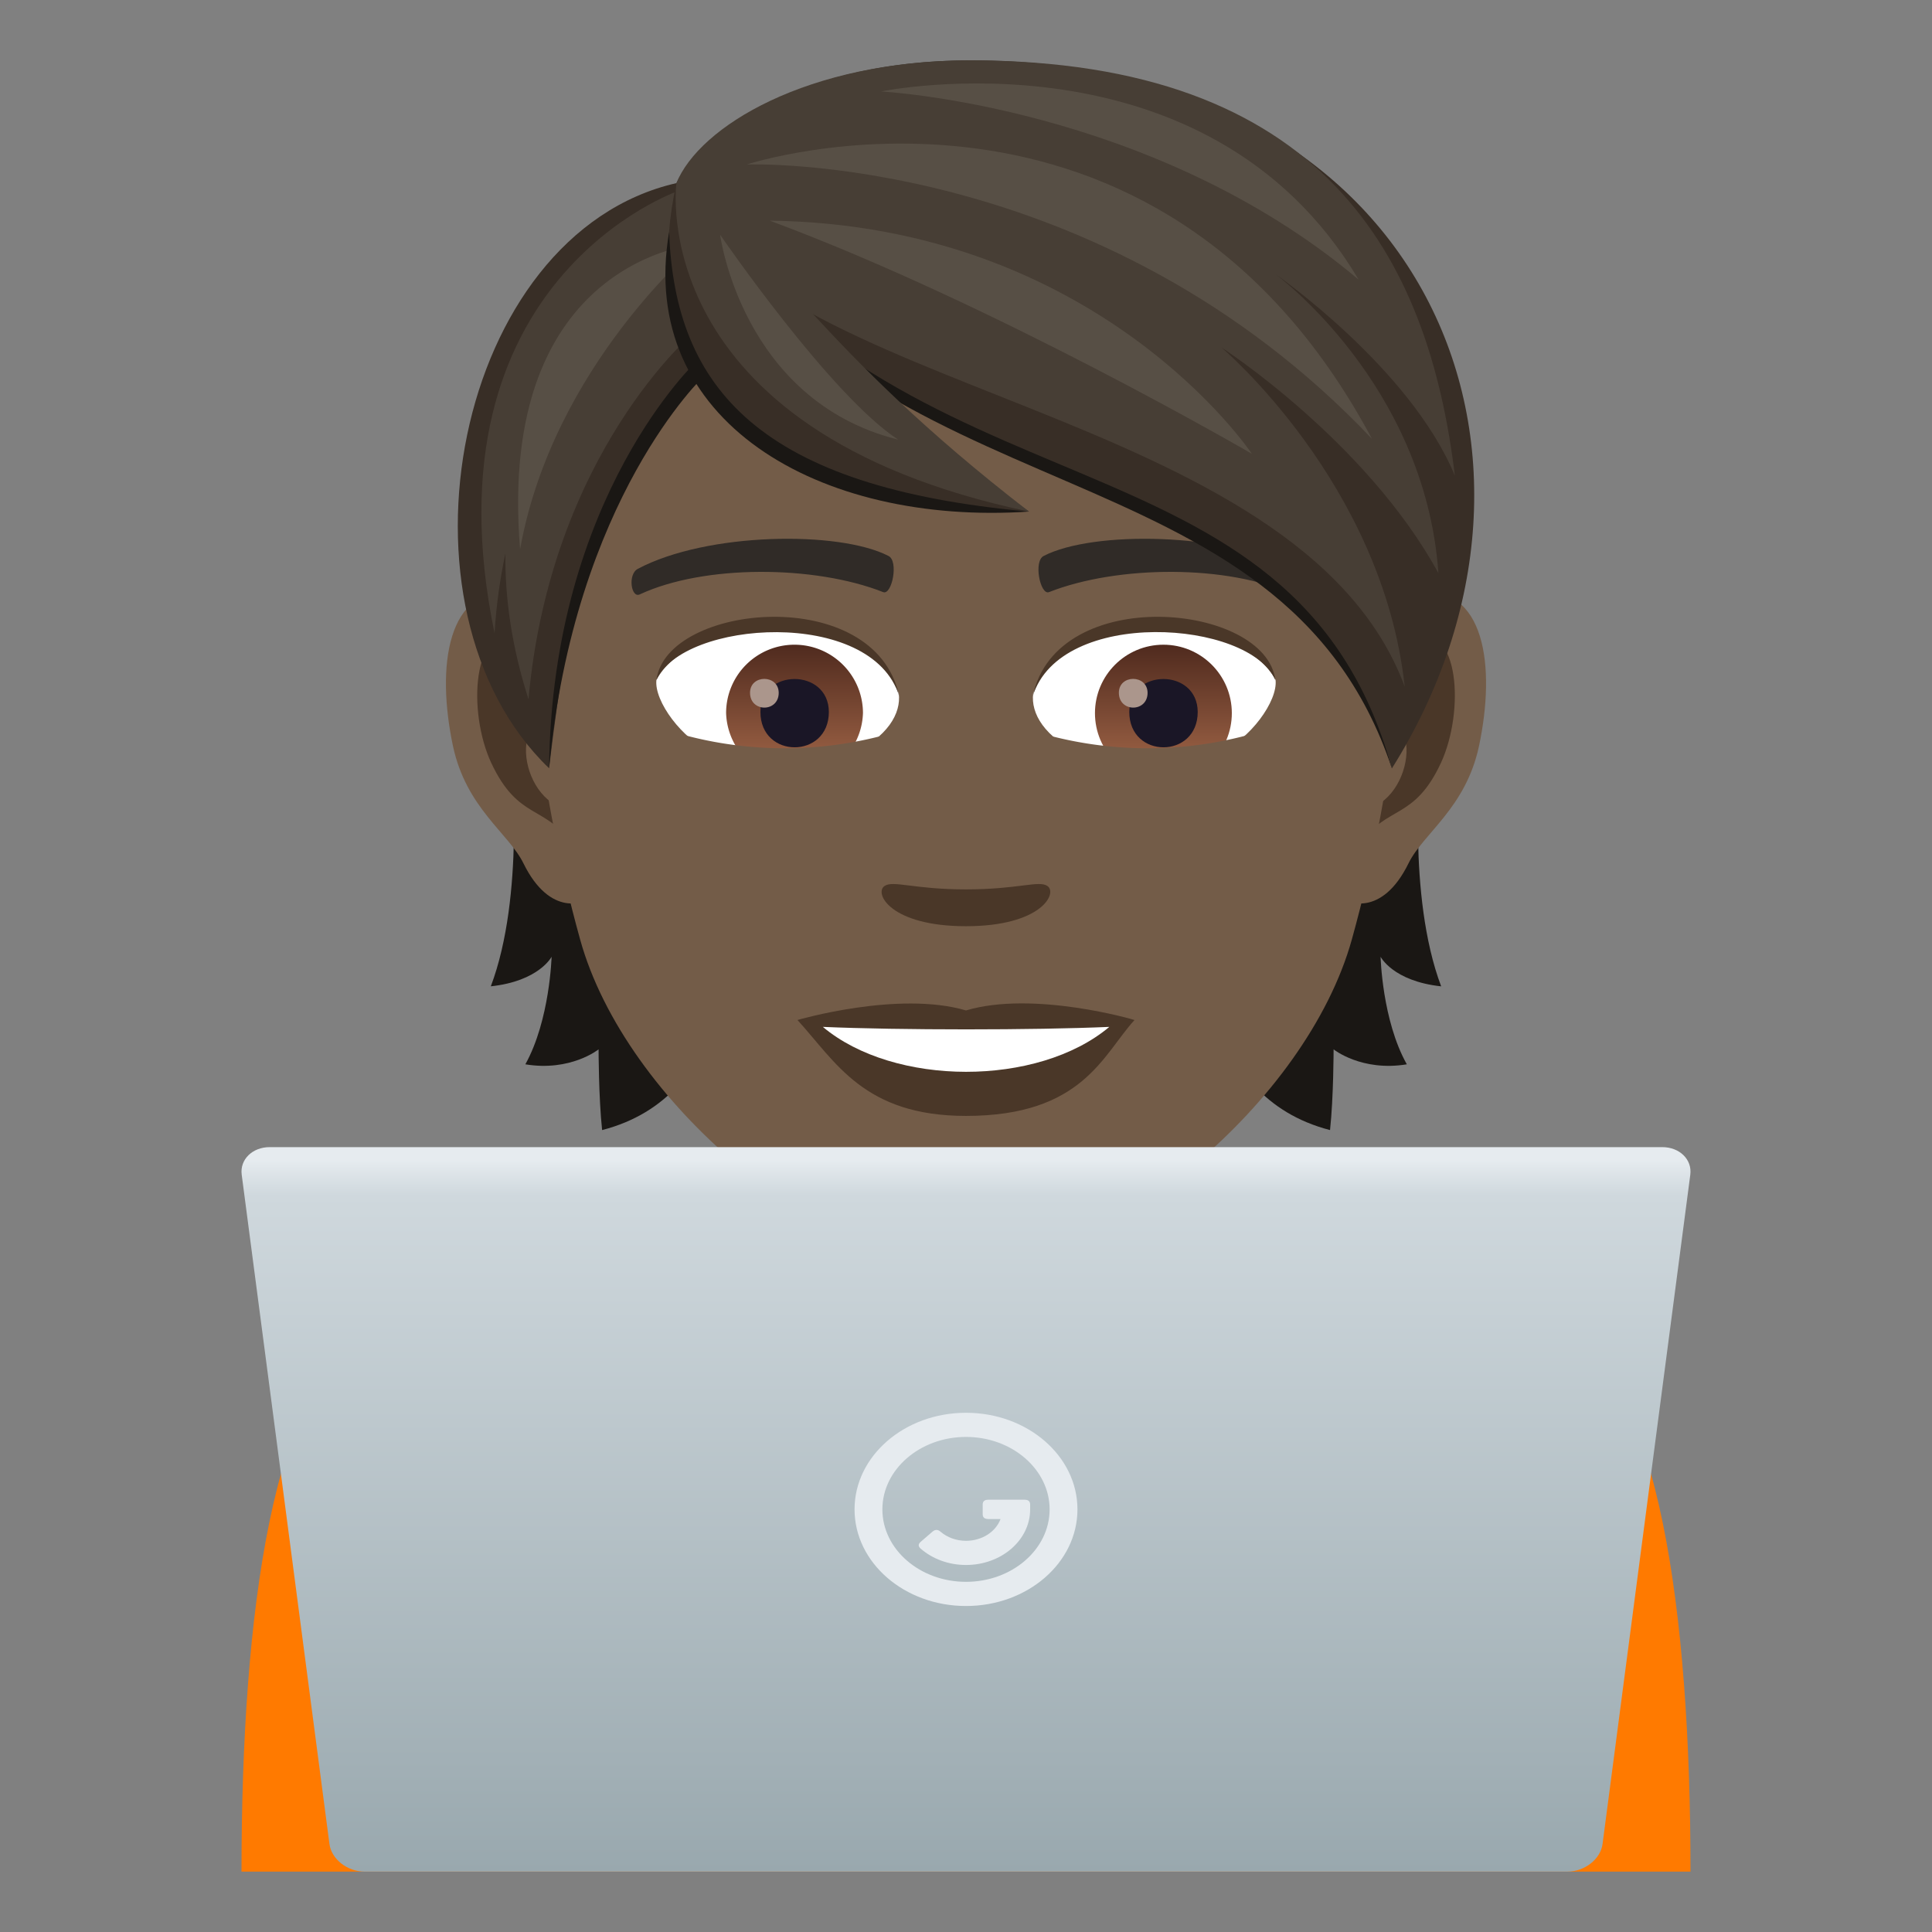 <svg xmlns="http://www.w3.org/2000/svg" xml:space="preserve" style="enable-background:new 0 0 64 64" viewBox="0 0 64 64"><rect x="0" y="0" width="64" height="64" fill="#808080" stroke="none"/><path d="M56 62c0-8.614-1.065-16.263-4.158-17.797-1.084-.537-7.013 2.864-7.013 2.864L48.302 62H56zm-40.302 0 3.473-14.933s-5.928-3.402-7.013-2.864C9.065 45.737 8 53.386 8 62h7.698z" style="fill:#ff7a00"/><path d="m39.213 38.908-14.426.026-12.629 5.269c3.983 4.732 3.533 12.958 3.54 17.797h32.604c.007-4.839-.443-13.065 3.54-17.797l-12.63-5.295z" style="fill:#ff7a00"/><path d="M24.586 34.56v5.6c0 5.314 14.828 5.314 14.828 0v-5.6H24.586z" style="fill:#5e4c3b"/><path d="M16.935 25.19s.462 4.471-.676 7.483c1.6-.172 2.013-.979 2.013-.979s-.055 2.095-.869 3.563c1.503.248 2.426-.496 2.426-.496s0 1.585.117 2.674c4.376-1.13 4.114-6.223 4.114-6.223l-7.125-6.023zm30.805 7.483c-1.138-3.018-.676-7.484-.676-7.484l-7.119 6.023s-.262 5.093 4.114 6.223c.118-1.089.118-2.674.118-2.674s.923.744 2.426.496c-.82-1.46-.869-3.563-.869-3.563s.407.807 2.005.98z" style="fill:#1a1714"/><path d="M46.906 19.614c-2.309.283-3.977 8.008-2.523 10.047.2.283 1.393.738 2.275-1.06.489-1 1.895-1.827 2.336-3.887.558-2.633.213-5.376-2.088-5.1zm-29.813 0c2.309.283 3.977 8.008 2.523 10.047-.2.283-1.392.738-2.275-1.06-.489-1-1.895-1.827-2.336-3.887-.558-2.633-.207-5.376 2.088-5.1z" style="fill:#735c48"/><path d="M46.844 21.096c-.6.193-1.261 1.11-1.613 2.632 2.102-.455 1.578 3.053-.248 3.122.014.351.041.717.083 1.096.882-1.282 1.778-.765 2.667-2.674.792-1.716.606-4.645-.89-4.176zm-28.076 2.625c-.358-1.523-1.013-2.44-1.613-2.625-1.488-.469-1.681 2.46-.882 4.176.89 1.902 1.785 1.392 2.667 2.674.041-.386.07-.745.083-1.103-1.813-.083-2.33-3.542-.255-3.122z" style="fill:#4a3728"/><path d="M32 4.756c-10 0-14.817 8.146-14.218 18.614.125 2.102.71 5.14 1.434 7.746C20.71 36.526 27.327 41.969 32 41.969c4.672 0 11.28-5.444 12.783-10.853.724-2.605 1.31-5.637 1.433-7.746C46.817 12.902 42 4.756 32 4.756z" style="fill:#735c48"/><path d="M42.867 18.842c-2.288-1.213-6.664-1.268-8.29-.427-.352.165-.117 1.31.172 1.2 2.274-.897 5.94-.917 8.063.075.283.138.4-.675.055-.848zm-21.735 0c2.288-1.213 6.664-1.268 8.297-.427.351.165.117 1.31-.172 1.2-2.275-.897-5.934-.917-8.063.075-.29.138-.407-.675-.062-.848z" style="fill:#302b27"/><path d="M34.7 29.352c-.282-.2-.957.11-2.7.11s-2.413-.31-2.702-.11c-.345.24.2 1.33 2.701 1.33 2.495 0 3.04-1.09 2.702-1.33zm-2.7 4.12c-2.247-.661-5.583.317-5.583.317 1.268 1.386 2.199 3.177 5.582 3.177 3.874 0 4.535-2.033 5.583-3.176 0-.007-3.336-.986-5.582-.318z" style="fill:#4a3728"/><path d="M27.258 34.017c2.357 1.978 7.119 1.991 9.49 0-2.516.11-6.96.11-9.49 0zm2.515-11.047c.083.662-.365 1.447-1.605 2.033-.793.372-2.433.813-4.597-.096-.965-.407-1.909-1.682-1.826-2.385 1.172-2.205 6.933-2.529 8.028.448z" style="fill:#fff"/><linearGradient id="a" x1="-1210.323" x2="-1210.323" y1="171.843" y2="171.154" gradientTransform="translate(7978.266 -1103.139) scale(6.57)" gradientUnits="userSpaceOnUse"><stop offset="0" style="stop-color:#a6694a"/><stop offset="1" style="stop-color:#4f2a1e"/></linearGradient><path d="M26.32 21.357a2.267 2.267 0 0 1 2.267 2.26 2.268 2.268 0 0 1-4.534 0 2.263 2.263 0 0 1 2.267-2.26z" style="fill:url(#a)"/><path d="M25.19 23.583c0 1.564 2.267 1.564 2.267 0-.006-1.454-2.267-1.454-2.267 0z" style="fill:#1a1626"/><path d="M24.846 22.949c0 .655.95.655.95 0-.006-.613-.95-.613-.95 0z" style="fill:#ab968c"/><path d="M29.787 23.06c-.916-2.957-7.187-2.516-8.042-.53.317-2.55 7.257-3.22 8.042.53z" style="fill:#4a3728"/><path d="M34.225 22.97c-.082.662.366 1.447 1.606 2.033.793.372 2.433.813 4.597-.096.971-.407 1.909-1.682 1.826-2.385-1.172-2.205-6.933-2.529-8.029.448z" style="fill:#fff"/><linearGradient id="b" x1="-1211.162" x2="-1211.162" y1="171.843" y2="171.154" gradientTransform="translate(7995.996 -1103.139) scale(6.57)" gradientUnits="userSpaceOnUse"><stop offset="0" style="stop-color:#a6694a"/><stop offset="1" style="stop-color:#4f2a1e"/></linearGradient><circle cx="38.539" cy="23.624" r="2.267" style="fill:url(#b)"/><path d="M37.409 23.583c0 1.564 2.267 1.564 2.267 0-.007-1.454-2.267-1.454-2.267 0z" style="fill:#1a1626"/><path d="M37.064 22.949c0 .655.951.655.951 0-.007-.613-.951-.613-.951 0z" style="fill:#ab968c"/><path d="M34.212 23.06c.916-2.95 7.18-2.53 8.035-.53-.31-2.55-7.25-3.22-8.035.53z" style="fill:#4a3728"/><path d="M29.479 24.302a12.83 12.83 0 0 1-7.475-.148l-.389 1.915a14.12 14.12 0 0 0 8.21.16l-.346-1.927zm12.519-.148a12.84 12.84 0 0 1-7.478.148l-.346 1.927c2.708.761 5.523.706 8.211-.16-.128-.64-.258-1.277-.387-1.915z" style="fill:#735c48"/><path d="M22.579 6.32c5.237 4.997 20.826 8.125 23.527 19.13C42.42 14.404 28.864 17.505 22.58 6.32z" style="fill:#1a1714"/><path d="M32.151 2c-6.085 0-9.124 2.756-9.744 4.066 7.587 11.584 20.446 7.663 23.7 19.391C52.646 15.045 47.215 2 32.15 2z" style="fill:#382e26"/><path d="M32.151 2c-5.42 0-8.991 2.2-9.744 4.066 2.624 7.069 20.636 7.284 24.126 16.678-.735-6.742-6.076-11.238-6.076-11.238s4.804 3.103 7.193 7.482c-.445-6.288-5.403-9.909-5.403-9.909s4.47 3.103 5.947 6.679C47.321 8.508 43.839 2 32.151 2z" style="fill:#473e35"/><path d="M45.008 9.266C39.981.799 29.187 3.03 29.187 3.03s8.982.466 15.821 6.235z" style="fill:#574f45"/><path d="M45.447 14.536C38.23 1.026 24.736 5.449 24.736 5.449s11.673-.45 20.711 9.087z" style="fill:#574f45"/><path d="M25.498 7.309c7.436 2.756 15.971 7.723 15.971 7.723s-5.046-7.58-15.97-7.723z" style="fill:#574f45"/><path d="M22.407 6.066c-7.353 1.681-9.724 14.092-4.218 19.384.682-5.644 1.344-9.268 5.093-13.086 0 0 .22-3.356-.875-6.298z" style="fill:#382e26"/><path d="M23.11 11.93s-4.831 4.48-4.921 13.52c.827-8.958 5.141-13.003 5.141-13.003l-.22-.517z" style="fill:#1a1714"/><path d="M22.482 6.32s-8.531 2.916-6.099 14.658c.056-.946.185-1.822.359-2.647-.016 1.466.202 3.074.765 4.832.737-8.16 5.472-12.143 5.472-12.143l-.497-4.7z" style="fill:#473e35"/><path d="M17.229 18.195c1.09-6.098 5.931-10.12 5.931-10.12s-6.73.445-5.931 10.12z" style="fill:#574f45"/><path d="M22.407 6.066c-2.006 9.096 7.608 10.88 11.68 10.88-7.318-5.071-11.68-10.88-11.68-10.88z" style="fill:#382e26"/><path d="M22.165 7.685c.193 5.21 3.033 8.462 11.923 9.262-6.954.468-12.99-3.005-11.923-9.262z" style="fill:#1a1714"/><path d="M22.407 6.066s-1.113 8.191 11.68 10.88c-7.05-5.44-8.326-8.582-11.68-10.88z" style="fill:#473e35"/><path d="M29.753 14.564c-2.256-1.473-5.898-6.788-5.898-6.788s.713 5.491 5.898 6.788z" style="fill:#574f45"/><linearGradient id="c" x1="32" x2="32" y1="62" y2="38" gradientUnits="userSpaceOnUse"><stop offset="0" style="stop-color:#99a8ae"/><stop offset=".933" style="stop-color:#cfd8dd"/><stop offset=".982" style="stop-color:#e6ebef"/></linearGradient><path d="M55.065 38H8.935c-.576 0-.995.412-.928.916l2.906 22.166c.065.504.592.918 1.167.918h39.839c.576 0 1.103-.414 1.168-.918l2.906-22.166c.067-.504-.353-.916-.928-.916" style="fill:url(#c)"/><path d="M32 47.6c1.527 0 2.77 1.078 2.77 2.4 0 1.324-1.243 2.4-2.77 2.4-1.526 0-2.77-1.076-2.77-2.4 0-1.322 1.244-2.4 2.77-2.4zm0-.8c-2.038 0-3.692 1.433-3.692 3.2 0 1.768 1.654 3.201 3.692 3.201 2.039 0 3.692-1.433 3.692-3.201 0-1.767-1.653-3.2-3.692-3.2z" style="fill:#e6ebef"/><path d="M32.74 50.32c-.124 0-.187-.052-.187-.158v-.32c0-.11.063-.162.187-.162h1.198c.124 0 .187.052.187.162V50c0 1.018-.951 1.842-2.125 1.842-.57 0-1.105-.197-1.5-.54-.088-.077-.088-.15-.002-.226l.394-.34c.087-.074.173-.074.26 0 .225.194.526.305.848.305.534 0 .986-.3 1.144-.72h-.404z" style="fill:#e6ebef"/></svg>
